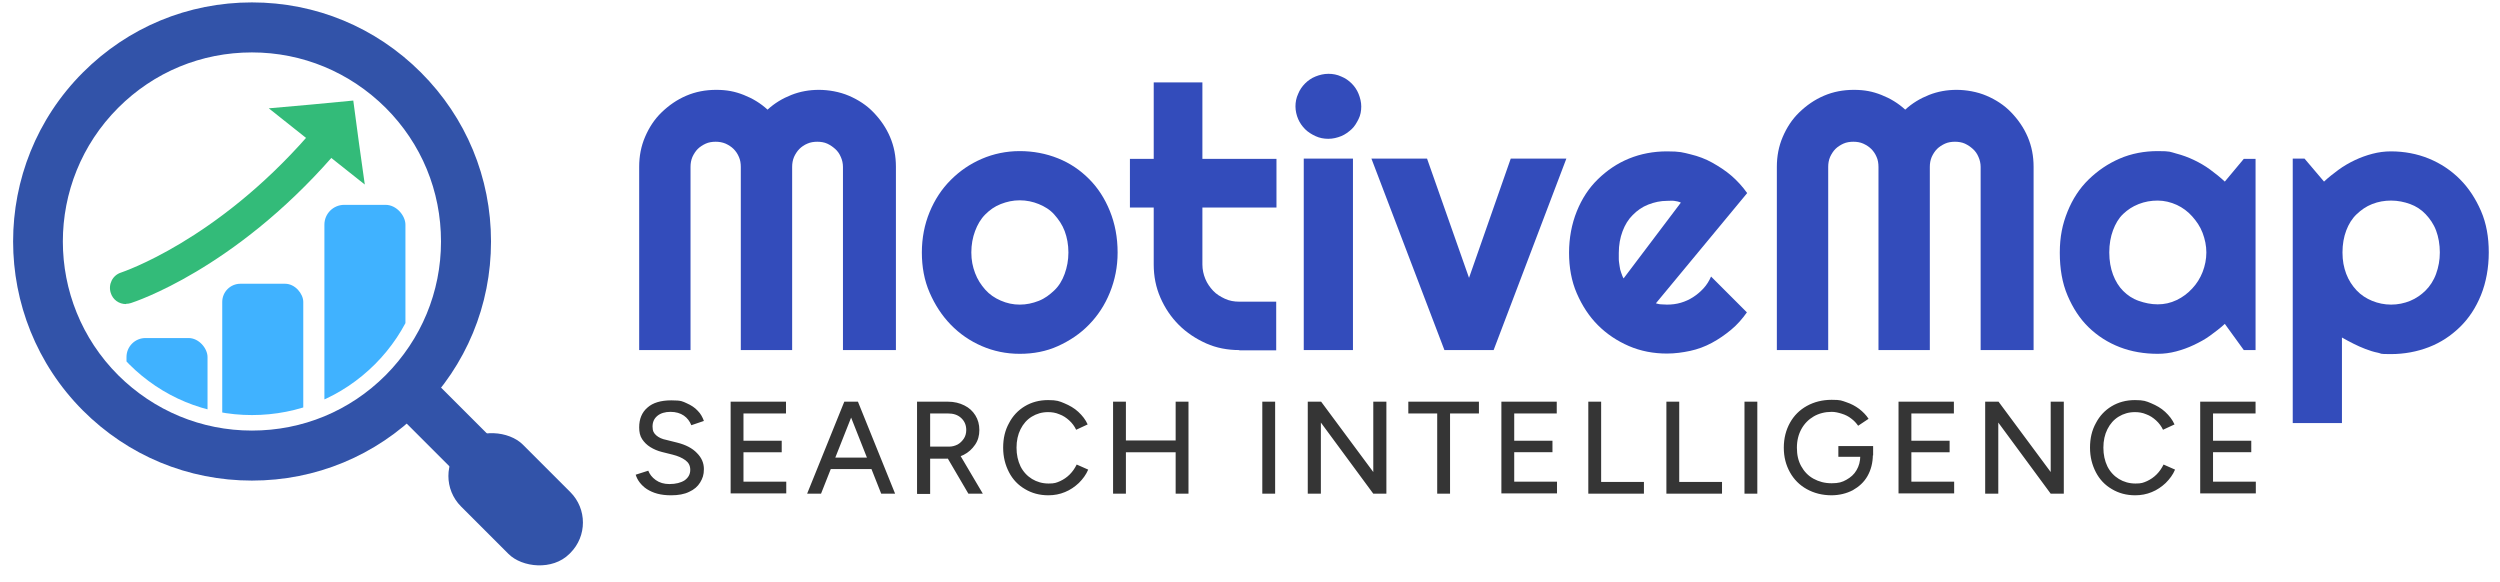 <svg xmlns="http://www.w3.org/2000/svg" id="Layer_1" data-name="Layer 1" version="1.1" viewBox="0 0 934.8 217.5"><defs><clipPath id="clippath"><path d="M159.2 90.3c0 17.3-6.8 33.7-19 45.9-12.3 12.3-28.6 19-46 19s-33.7-6.8-45.9-19C23 110.9 23 69.6 48.3 44.3c12.3-12.3 28.6-19 45.9-19s33.7 6.8 46 19c12.3 12.3 19 28.6 19 46Z" style="stroke-width:0;fill:none"/></clipPath><style>.cls-3,.cls-4,.cls-6,.cls-7{stroke-width:0}.cls-3{fill:#33bb79}.cls-4{fill:#334cbb}.cls-6{fill:#3253a9}.cls-7{fill:#40b2ff}</style></defs><path d="M31 27.1c-34.8 34.8-34.8 91.5 0 126.4 16.9 16.9 39.3 26.2 63.2 26.2s46.3-9.3 63.2-26.2 26.2-39.3 26.2-63.2-9.3-46.3-26.2-63.2C140.5 10.2 118.1.9 94.2.9S47.9 10.2 31 27.1Zm133.9 63.2c0 18.9-7.4 36.6-20.7 50-13.4 13.4-31.1 20.7-50 20.7s-36.6-7.4-50-20.7c-27.6-27.6-27.6-72.4 0-100 13.4-13.4 31.1-20.7 50-20.7s36.6 7.4 50 20.7c13.4 13.4 20.7 31.1 20.7 50Z" class="cls-6"/><rect width="32.7" height="57.3" x="176.5" y="158.1" class="cls-6" rx="16.1" ry="16.1" transform="rotate(-45 192.757 186.757)"/><rect width="18.6" height="61.3" x="165.1" y="136.9" class="cls-6" rx="7.8" ry="7.8" transform="rotate(-45 174.405 167.559)"/><g style="clip-path:url(#clippath)"><rect width="30.3" height="107.6" x="121.3" y="76.6" class="cls-7" rx="7.4" ry="7.4"/><rect width="30.3" height="81.5" x="83.1" y="106.1" class="cls-7" rx="6.8" ry="6.8"/><rect width="30.3" height="56" x="47.3" y="126.4" class="cls-7" rx="7.1" ry="7.1"/></g><path d="M47.1 107.6s36.3-11.5 72.6-52.9" class="cls-3"/><path d="M47.1 113.7c-2.6 0-4.9-1.6-5.7-4.2-1-3.2.7-6.6 3.9-7.6.5-.2 35.3-11.7 69.9-51.2 2.2-2.5 6-2.8 8.5-.6s2.8 6 .6 8.5c-37 42.2-73.8 54.2-75.3 54.7-.6.2-1.2.3-1.8.3Z" class="cls-3"/><path d="m118.5 54.8-18-14.3 15.8-1.4 15.8-1.5 2.1 15.7 2.2 15.7-17.9-14.2z" class="cls-3"/><g id="MotiveMap"><path id="Path" d="M334.3 130.9h-19.1V62.4c0-1.3-.3-2.6-.8-3.7-.5-1.2-1.2-2.2-2.1-3s-1.9-1.5-3-2-2.4-.7-3.7-.7-2.6.2-3.7.7c-1.2.5-2.2 1.2-3 2s-1.5 1.9-2 3c-.5 1.2-.7 2.4-.7 3.7v68.5H277V62.4c0-1.3-.2-2.6-.7-3.7-.5-1.2-1.2-2.2-2-3s-1.9-1.5-3-2c-1.2-.5-2.4-.7-3.7-.7s-2.6.2-3.7.7-2.2 1.2-3 2-1.5 1.9-2 3c-.5 1.2-.7 2.4-.7 3.7v68.5H239V62.4c0-4 .7-7.7 2.2-11.2s3.5-6.6 6.2-9.2 5.7-4.7 9.2-6.2c3.5-1.5 7.2-2.2 11.2-2.2s7 .6 10.3 1.9 6.3 3.1 8.9 5.5c2.6-2.4 5.6-4.2 8.9-5.5s6.7-1.9 10.3-1.9 7.7.7 11.2 2.2 6.6 3.5 9.2 6.2 4.7 5.7 6.2 9.2 2.2 7.2 2.2 11.2v68.5h-.7Z" class="cls-4"/><path id="Shape" d="M417.9 94.4c0 5.4-1 10.3-2.9 15s-4.5 8.6-7.8 12-7.2 6-11.6 8-9.2 2.9-14.3 2.9-9.8-1-14.2-2.9c-4.4-1.9-8.3-4.6-11.6-8s-5.9-7.4-7.9-12-2.9-9.6-2.9-15 1-10.5 2.9-15.1 4.5-8.6 7.9-12 7.2-6 11.6-7.9 9.2-2.9 14.2-2.9 9.8.9 14.3 2.7 8.3 4.4 11.6 7.7 5.9 7.3 7.8 12 2.9 9.8 2.9 15.6Zm-18.4 0c0-2.9-.5-5.6-1.4-8s-2.3-4.4-3.9-6.2-3.6-3-5.8-3.9-4.6-1.4-7.1-1.4-4.8.5-7.1 1.4-4.1 2.2-5.8 3.9-2.9 3.8-3.8 6.2-1.4 5.1-1.4 8 .5 5.3 1.4 7.7 2.2 4.4 3.8 6.2 3.5 3.1 5.8 4.1 4.6 1.5 7.1 1.5 4.8-.5 7.1-1.4 4.1-2.3 5.8-3.9 3-3.7 3.9-6.2 1.4-5.1 1.4-8Z" class="cls-4"/><path id="Path-2" d="M463.4 130.9c-4.4 0-8.6-.8-12.4-2.5s-7.3-4-10.2-6.9-5.2-6.3-6.9-10.2-2.5-8-2.5-12.4V77.6h-8.9V59.4h8.9V30.8h18.2v28.6h27.7v18.2h-27.7v21.3c0 1.9.4 3.7 1.1 5.4s1.7 3.1 2.9 4.4 2.7 2.2 4.4 3 3.5 1.1 5.4 1.1h13.8V131h-13.8Z" class="cls-4"/><path id="Shape-2" d="M509 39.8c0 1.7-.3 3.3-1 4.7s-1.5 2.8-2.6 3.8-2.4 2-3.9 2.6-3.1 1-4.8 1-3.3-.3-4.8-1-2.8-1.5-3.9-2.6-2-2.4-2.6-3.8-1-3.1-1-4.7.3-3.2 1-4.7c.6-1.5 1.5-2.8 2.6-3.9s2.4-2 3.9-2.6 3.1-1 4.8-1 3.3.3 4.8 1c1.5.6 2.8 1.5 3.9 2.6s2 2.4 2.6 3.9 1 3.1 1 4.7Zm-3.1 91.1h-18.4V59.3h18.4v71.6Z" class="cls-4"/><path id="Path-3" d="m540.1 130.9-27.3-71.6h20.8l15.7 44.6 15.6-44.6h20.8l-27.2 71.6h-18.4z" class="cls-4"/><path id="Shape-3" d="M619.1 113.4c.7.2 1.4.4 2.1.4s1.4.1 2.1.1c1.8 0 3.5-.2 5.2-.7s3.2-1.2 4.6-2.1 2.7-2 3.9-3.3 2.1-2.8 2.8-4.4l13.4 13.4c-1.7 2.4-3.6 4.6-5.9 6.5s-4.6 3.5-7.2 4.9-5.3 2.4-8.1 3-5.7 1-8.7 1c-5 0-9.8-.9-14.2-2.8s-8.3-4.5-11.6-7.8-5.9-7.3-7.9-11.9-2.9-9.7-2.9-15.2 1-10.8 2.9-15.5 4.5-8.7 7.9-12 7.2-5.9 11.6-7.7c4.4-1.8 9.2-2.7 14.2-2.7s5.9.4 8.8 1.1 5.6 1.7 8.1 3.1 5 3 7.2 4.9 4.2 4.1 5.9 6.5l-34.2 41.3Zm9.4-37.7c-.8-.3-1.7-.5-2.5-.6s-1.7 0-2.6 0c-2.5 0-4.8.5-7.1 1.4s-4.1 2.2-5.8 3.9-2.9 3.7-3.8 6.1-1.4 5.1-1.4 8.1v2.3c0 .9.2 1.7.3 2.6s.3 1.7.6 2.5.5 1.5.9 2.1l21.3-28.2v-.2Z" class="cls-4"/><path id="Path-4" d="M759.7 130.9h-19.1V62.4c0-1.3-.3-2.6-.8-3.7-.5-1.2-1.2-2.2-2.1-3s-1.9-1.5-3-2-2.4-.7-3.7-.7-2.6.2-3.7.7-2.2 1.2-3 2-1.5 1.9-2 3c-.5 1.2-.7 2.4-.7 3.7v68.5h-19.2V62.4c0-1.3-.2-2.6-.7-3.7-.5-1.2-1.2-2.2-2-3s-1.9-1.5-3-2-2.4-.7-3.7-.7-2.6.2-3.7.7-2.2 1.2-3 2-1.5 1.9-2 3c-.5 1.2-.7 2.4-.7 3.7v68.5h-19.2V62.4c0-4 .7-7.7 2.2-11.2s3.5-6.6 6.2-9.2 5.7-4.7 9.2-6.2 7.2-2.2 11.2-2.2 7 .6 10.3 1.9 6.3 3.1 8.9 5.5c2.6-2.4 5.6-4.2 8.9-5.5s6.7-1.9 10.3-1.9 7.7.7 11.2 2.2 6.6 3.5 9.2 6.2 4.7 5.7 6.2 9.2 2.2 7.2 2.2 11.2v68.5h-.7Z" class="cls-4"/><path id="Shape-4" d="M843.4 130.9H839l-7.1-9.8c-1.7 1.6-3.6 3-5.5 4.4s-4 2.5-6.1 3.5-4.3 1.8-6.6 2.4-4.5.9-6.9.9c-5 0-9.8-.8-14.2-2.5s-8.3-4.2-11.6-7.4-5.9-7.2-7.9-11.9-2.9-10-2.9-16 1-10.7 2.9-15.4 4.5-8.7 7.9-12 7.2-5.9 11.6-7.8c4.4-1.9 9.2-2.8 14.2-2.8s4.6.3 6.9.9 4.5 1.4 6.6 2.4 4.2 2.2 6.1 3.6 3.8 2.9 5.5 4.5l7.1-8.5h4.4v71.5ZM825 94.4c0-2.5-.5-4.9-1.4-7.3s-2.3-4.4-3.9-6.2-3.6-3.3-5.8-4.3-4.6-1.6-7.1-1.6-4.8.4-7.1 1.3-4.1 2.1-5.8 3.7-2.9 3.7-3.8 6.1-1.4 5.2-1.4 8.3.5 5.9 1.4 8.3 2.2 4.5 3.8 6.1 3.5 2.9 5.8 3.7 4.6 1.3 7.1 1.3 4.8-.5 7.1-1.6 4.1-2.5 5.8-4.3 3-3.9 3.9-6.2 1.4-4.8 1.4-7.3Z" class="cls-4"/><path id="Shape-5" d="M875.7 158.2h-18.4V59.3h4.4l7.3 8.6c1.7-1.6 3.5-3 5.4-4.4s4-2.6 6.1-3.6 4.3-1.8 6.6-2.4 4.6-.9 6.9-.9c5 0 9.8.9 14.2 2.7s8.3 4.4 11.6 7.7 5.9 7.3 7.9 11.9 2.9 9.8 2.9 15.5-1 11.2-2.9 15.9c-1.9 4.7-4.5 8.7-7.9 12s-7.2 5.8-11.6 7.5-9.2 2.6-14.2 2.6-3.2-.2-4.8-.5-3.1-.8-4.7-1.4-3.1-1.3-4.5-2-2.9-1.5-4.3-2.3v32.1Zm36.6-63.8c0-3-.5-5.8-1.4-8.2s-2.3-4.4-3.9-6.1-3.6-3-5.8-3.8-4.6-1.3-7.1-1.3-4.8.4-7.1 1.3-4.1 2.2-5.8 3.8-3 3.7-3.9 6.1-1.4 5.1-1.4 8.2.5 5.6 1.4 8 2.3 4.5 3.9 6.2 3.6 3 5.8 3.9 4.6 1.4 7.1 1.4 4.9-.5 7.1-1.4 4.2-2.3 5.8-3.9 3-3.7 3.9-6.2 1.4-5.1 1.4-8Z" class="cls-4"/></g><path d="M250.8 185.2c-1.8 0-3.5-.2-5-.6-1.5-.4-2.8-1-3.9-1.7s-2-1.6-2.7-2.5c-.7-.9-1.2-1.9-1.5-2.9l4.7-1.5c.5 1.3 1.4 2.5 2.8 3.5s3.1 1.5 5.1 1.5c2.4 0 4.3-.5 5.7-1.4 1.4-1 2.1-2.3 2.1-3.9s-.6-2.7-1.8-3.6c-1.2-.9-2.8-1.6-4.8-2.1l-4-1c-1.6-.4-3-1-4.3-1.8-1.3-.8-2.3-1.8-3.1-3-.8-1.2-1.1-2.7-1.1-4.4 0-3.1 1-5.6 3.1-7.4 2-1.8 5-2.7 8.9-2.7s4.2.4 5.8 1.1c1.6.7 3 1.6 4.1 2.8 1.1 1.1 1.8 2.4 2.3 3.8l-4.7 1.6c-.6-1.5-1.5-2.7-2.8-3.6-1.3-.9-3-1.4-5-1.4s-3.7.5-4.9 1.5c-1.2 1-1.8 2.3-1.8 4s.5 2.5 1.4 3.3c.9.8 2.2 1.4 3.8 1.7l4 1c3.2.8 5.7 2.1 7.4 3.9 1.8 1.8 2.6 3.8 2.6 6s-.5 3.5-1.4 5c-.9 1.5-2.3 2.7-4.1 3.5-1.8.9-4.1 1.3-6.7 1.3Zm22.4-.6v-34.4h20.7v4.4H278v10.2h14.3v4.3H278v11h16v4.4h-20.8Zm28.6 0 13.9-34.4h4.9L307 184.6h-5.2Zm6.5-9.2v-4.3h19.8v4.3h-19.8Zm21.2 9.2-13.6-34.4h4.9l13.9 34.4h-5.2Zm13.4 0v-34.4h11.6c2.3 0 4.3.5 6.1 1.4 1.8.9 3.1 2.1 4.1 3.7 1 1.6 1.5 3.4 1.5 5.5s-.5 3.9-1.6 5.5-2.5 2.9-4.3 3.8c-1.8.9-3.9 1.4-6.2 1.4h-6.3v13.2H343Zm4.8-17.6h7.2c1.2 0 2.2-.3 3.2-.8.9-.5 1.7-1.3 2.3-2.2.6-.9.9-2 .9-3.2 0-1.8-.6-3.3-1.9-4.5s-2.9-1.7-5-1.7h-6.6V167Zm14.4 17.6-8.2-14 3.8-2.6 9.8 16.6H362Zm29.9.6c-3.3 0-6.2-.8-8.7-2.3-2.6-1.5-4.6-3.6-6-6.3-1.4-2.7-2.2-5.7-2.2-9.2s.7-6.5 2.2-9.2c1.4-2.7 3.4-4.8 5.9-6.3 2.5-1.5 5.4-2.3 8.7-2.3s4.2.4 6.1 1.2c1.9.8 3.7 1.8 5.2 3.2 1.5 1.4 2.7 2.9 3.5 4.7l-4.3 2c-.6-1.3-1.5-2.5-2.6-3.5s-2.3-1.8-3.7-2.3c-1.4-.6-2.8-.8-4.2-.8-2.3 0-4.3.6-6.1 1.7-1.8 1.1-3.2 2.7-4.2 4.7s-1.5 4.3-1.5 6.9.5 4.9 1.5 7c1 2 2.5 3.6 4.3 4.7 1.8 1.1 3.9 1.7 6.2 1.7s2.9-.3 4.3-.9c1.3-.6 2.5-1.4 3.6-2.5s1.9-2.3 2.6-3.7l4.3 1.9c-.8 1.9-2 3.5-3.5 5-1.5 1.4-3.2 2.6-5.2 3.4-1.9.8-4 1.2-6.2 1.2Zm24.2-.6v-34.4h4.8v34.4h-4.8Zm4.1-15.5v-4.4h20.8v4.4h-20.8Zm19.3 15.5v-34.4h4.8v34.4h-4.8Zm32.4 0v-34.4h4.8v34.4H472Zm17 0v-34.4h5l19.5 26.3v-26.3h4.9v34.4h-4.9L493.9 158v26.6h-4.8Zm48.4 0v-30h-10.8v-4.4H553v4.4h-10.8v30h-4.9Zm24 0v-34.4h20.7v4.4h-15.9v10.2h14.3v4.3h-14.3v11h16v4.4h-20.8Zm32.5 0v-34.4h4.8v30h16v4.4h-20.8Zm29.2 0v-34.4h4.8v30h16v4.4h-20.8Zm29.2 0v-34.4h4.8v34.4h-4.8Zm32.6.6c-3.5 0-6.6-.8-9.3-2.3-2.7-1.5-4.8-3.6-6.3-6.3-1.5-2.7-2.3-5.7-2.3-9.2s.8-6.6 2.3-9.3c1.5-2.7 3.6-4.8 6.3-6.3 2.7-1.5 5.8-2.3 9.3-2.3s3.7.3 5.5.9 3.3 1.4 4.8 2.5c1.4 1.1 2.6 2.3 3.5 3.7l-3.9 2.6c-.7-1-1.5-1.9-2.6-2.7-1-.8-2.2-1.4-3.5-1.8-1.3-.4-2.5-.7-3.8-.7-2.5 0-4.8.6-6.7 1.7-1.9 1.1-3.5 2.7-4.6 4.7-1.1 2-1.7 4.3-1.7 7s.5 4.9 1.6 6.9 2.6 3.6 4.6 4.7 4.2 1.7 6.8 1.7 3.9-.4 5.5-1.3 2.9-2 3.8-3.6c.9-1.5 1.4-3.3 1.4-5.4l4.7-.4c0 3-.7 5.7-2 8s-3.2 4-5.5 5.3c-2.3 1.2-5 1.9-8.1 1.9Zm2.5-14.4v-4h13v3.5l-2.5.5h-10.6Zm22.5 13.8v-34.4h20.7v4.4h-15.9v10.2H729v4.3h-14.3v11h16v4.4h-20.8Zm32.4 0v-34.4h5l19.5 26.3v-26.3h4.9v34.4h-4.9L747.2 158v26.6h-4.8Zm56.1.6c-3.3 0-6.2-.8-8.7-2.3-2.6-1.5-4.6-3.6-6-6.3-1.4-2.7-2.2-5.7-2.2-9.2s.7-6.5 2.2-9.2c1.4-2.7 3.4-4.8 5.9-6.3 2.5-1.5 5.4-2.3 8.7-2.3s4.2.4 6.1 1.2c1.9.8 3.7 1.8 5.2 3.2 1.5 1.4 2.7 2.9 3.5 4.7l-4.3 2c-.6-1.3-1.5-2.5-2.6-3.5s-2.3-1.8-3.7-2.3c-1.4-.6-2.8-.8-4.2-.8-2.3 0-4.3.6-6.1 1.7-1.8 1.1-3.2 2.7-4.2 4.7s-1.5 4.3-1.5 6.9.5 4.9 1.5 7c1 2 2.5 3.6 4.3 4.7 1.8 1.1 3.9 1.7 6.2 1.7s2.9-.3 4.3-.9c1.3-.6 2.5-1.4 3.6-2.5s1.9-2.3 2.6-3.7l4.3 1.9c-.8 1.9-2 3.5-3.5 5-1.5 1.4-3.2 2.6-5.2 3.4-1.9.8-4 1.2-6.2 1.2Zm24.3-.6v-34.4h20.7v4.4h-15.9v10.2h14.3v4.3h-14.3v11h16v4.4h-20.8Z" style="fill:#353535;stroke-width:0"/></svg>